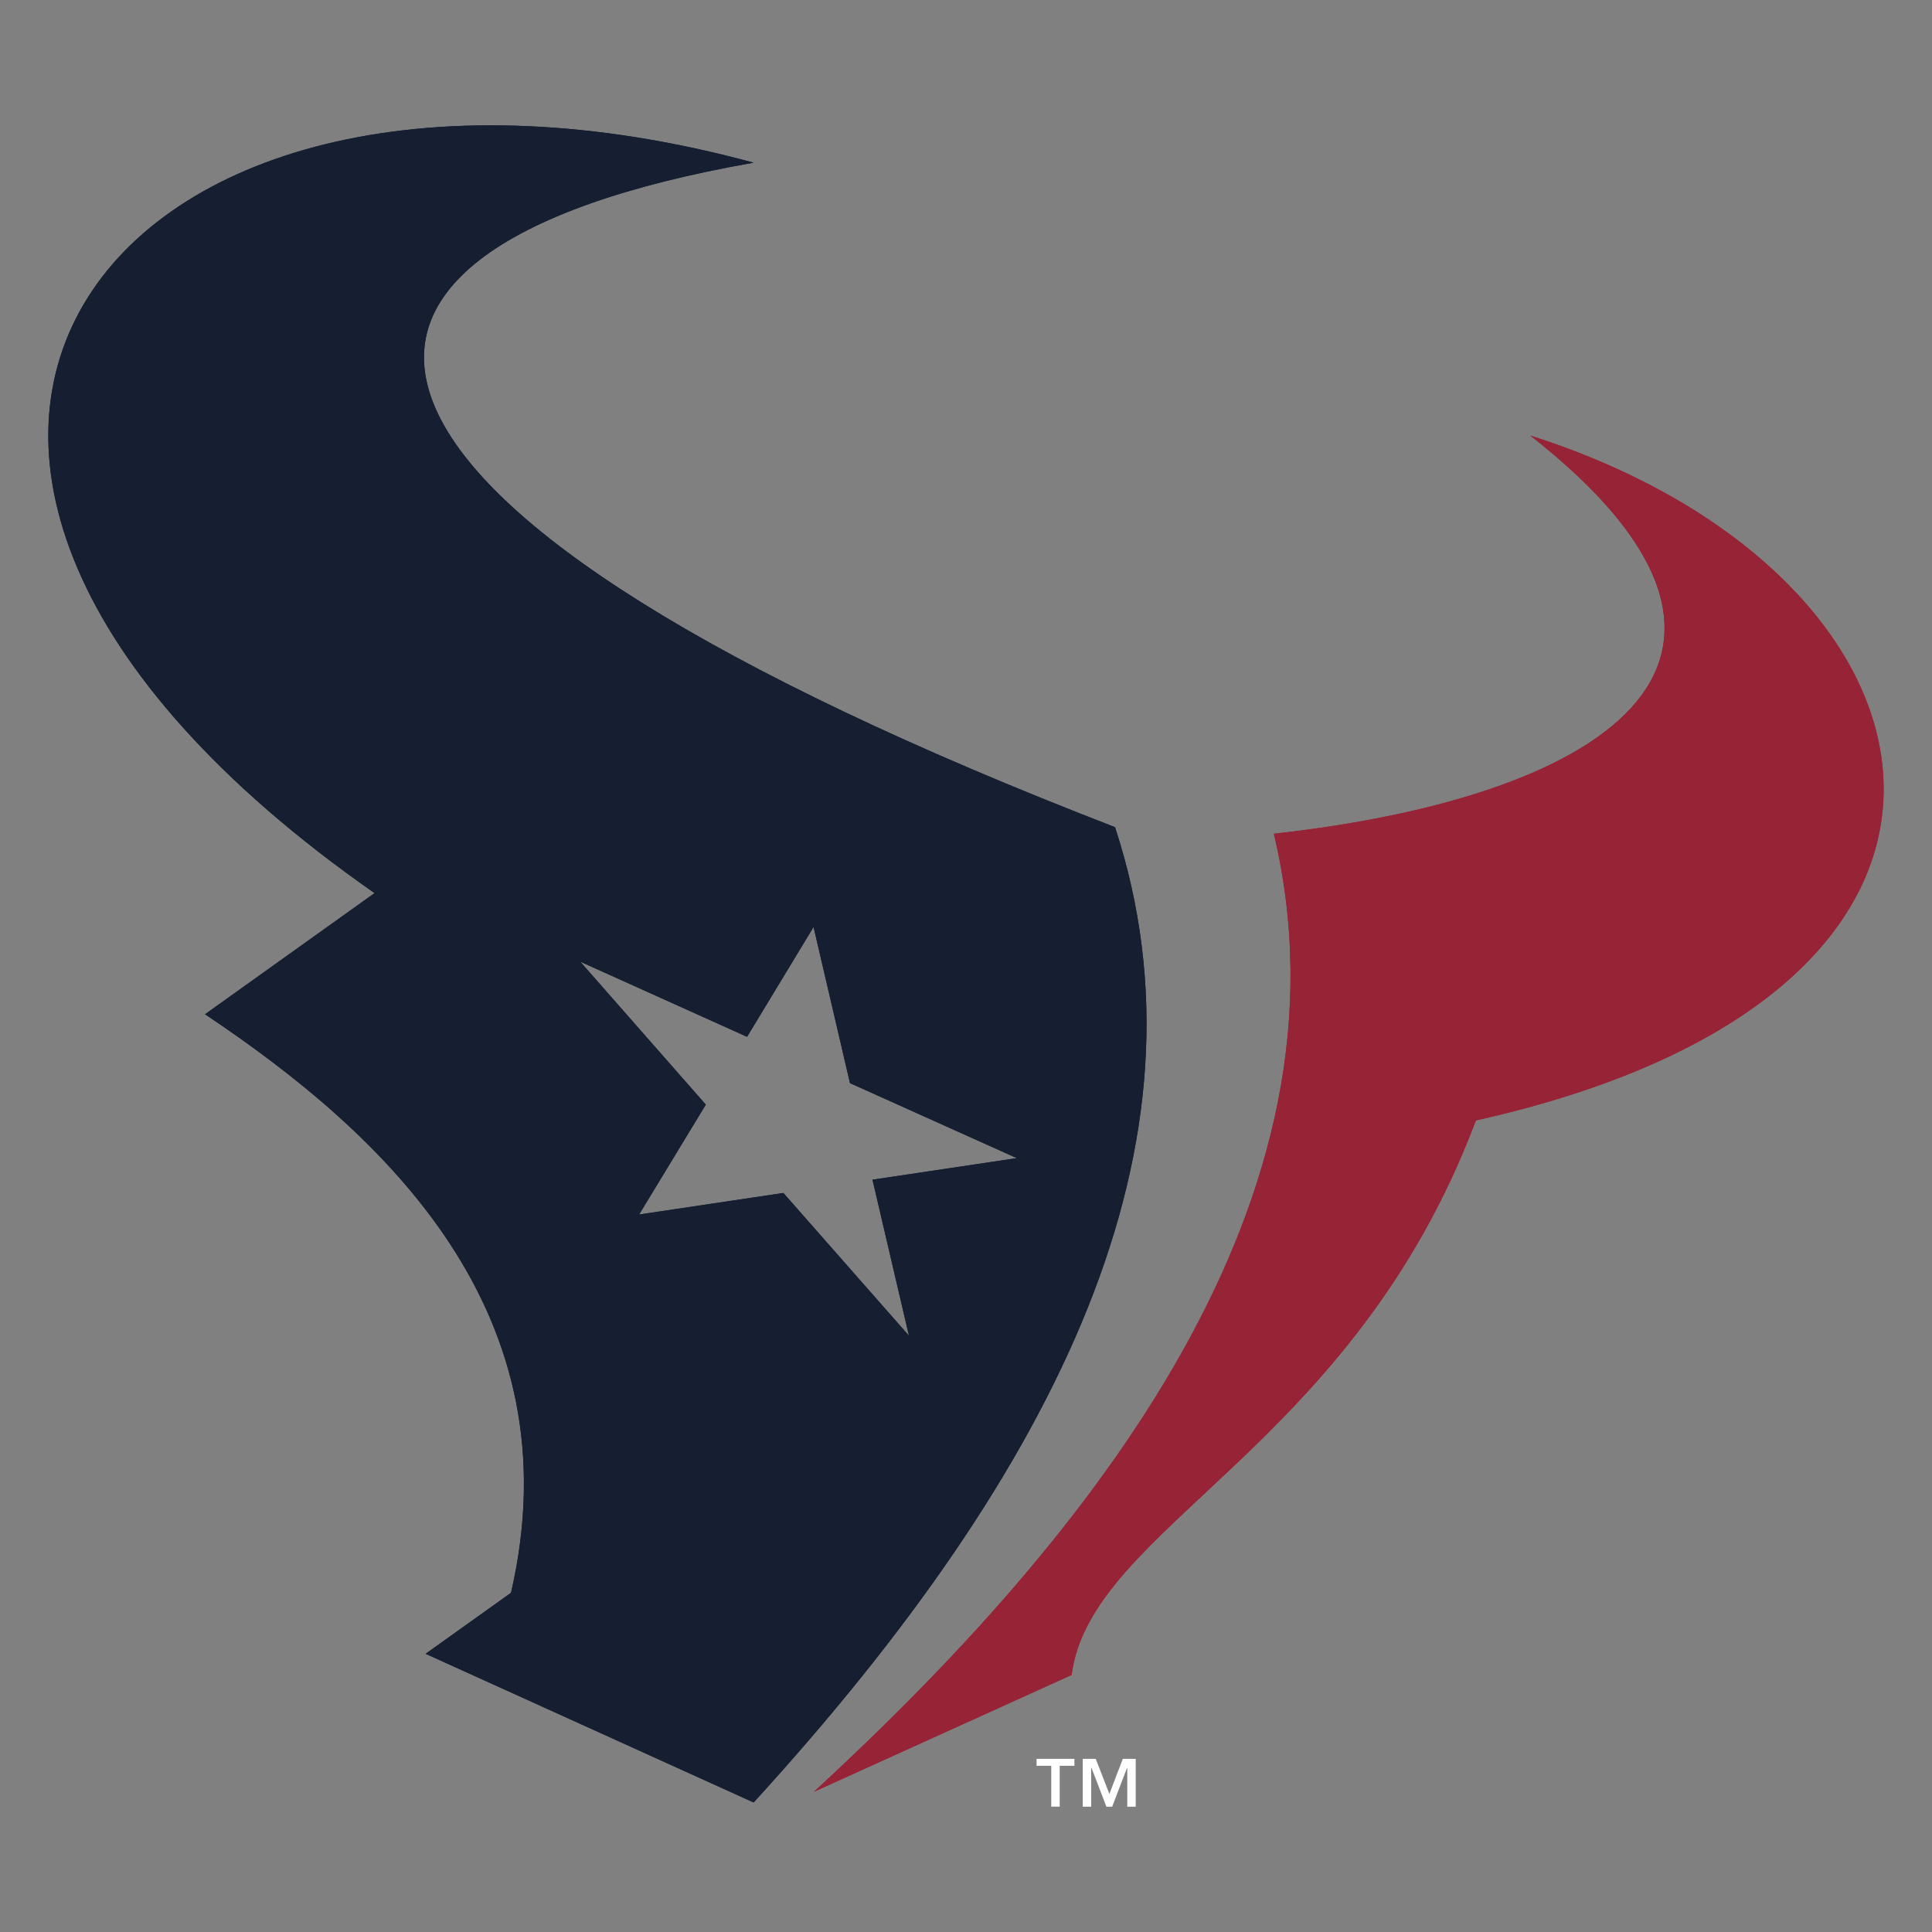 <?xml version="1.0" encoding="UTF-8"?>
<svg id="Capa_1" data-name="Capa 1" xmlns="http://www.w3.org/2000/svg" viewBox="0 0 40 40">
  <rect x="0" y="0" width="40" height="40" fill="#808080" stroke="none"/>
  <defs>
    <style>
      .cls-1 {
        fill: none;
      }

      .cls-2 {
        fill: #fff;
      }

      .cls-3 {
        fill: #151f31;
      }

      .cls-4 {
        fill: #972337;
      }
    </style>
  </defs>
  <g>
    <path class="cls-4" d="M31.682,9.017c5.81,4.55,1.777,7.455-5.308,8.245,1.792,7.554-3.703,14.474-9.521,19.834l5.334-2.418c.395-3.07,5.807-4.667,8.37-11.481,12.047-2.687,10.082-11.332,1.124-14.18h0Z"/>
    <path class="cls-3" d="M23.086,17.126C6.156,10.586,5.034,5.222,15.603,3.368,2.386-.223-5.322,9.356,7.755,18.491l-3.51,2.508c3.727,2.491,7.675,6.177,6.335,11.978l-1.768,1.263,6.791,3.078c6.32-6.921,9.626-13.646,7.483-20.191h0Zm-4.266,10.53l-2.601-2.957-2.987,.446,1.381-2.275-2.6-2.96,3.454,1.556,1.377-2.274,.754,3.233,3.454,1.553-2.988,.446,.756,3.234h0Z"/>
    <path class="cls-3" d="M23.086,17.126C6.156,10.586,5.034,5.222,15.603,3.368,2.386-.223-5.322,9.356,7.755,18.491l-3.51,2.508c3.727,2.491,7.675,6.177,6.335,11.978l-1.768,1.263,6.791,3.078c6.32-6.921,9.626-13.646,7.483-20.191h0Zm-4.266,10.53l-2.601-2.957-2.987,.446,1.381-2.275-2.6-2.96,3.454,1.556,1.377-2.274,.754,3.233,3.454,1.553-2.988,.446,.756,3.234h0Z"/>
    <path class="cls-4" d="M31.682,9.017c5.81,4.55,1.777,7.455-5.308,8.245,1.792,7.554-3.703,14.474-9.521,19.834l5.334-2.418c.395-3.07,5.807-4.667,8.37-11.481,12.047-2.687,10.082-11.332,1.124-14.18h0Z"/>
    <path class="cls-2" d="M22.968,37.143l.279-.728h.267v.991h-.175v-.806h-.004l-.309,.806h-.119l-.309-.806h-.006v.806h-.175v-.991h.269l.283,.728h0Zm-.724-.584h-.304v.846h-.175v-.846h-.304v-.144h.784v.144h-0Z"/>
  </g>
  <rect class="cls-1" width="40" height="40"/>
</svg>